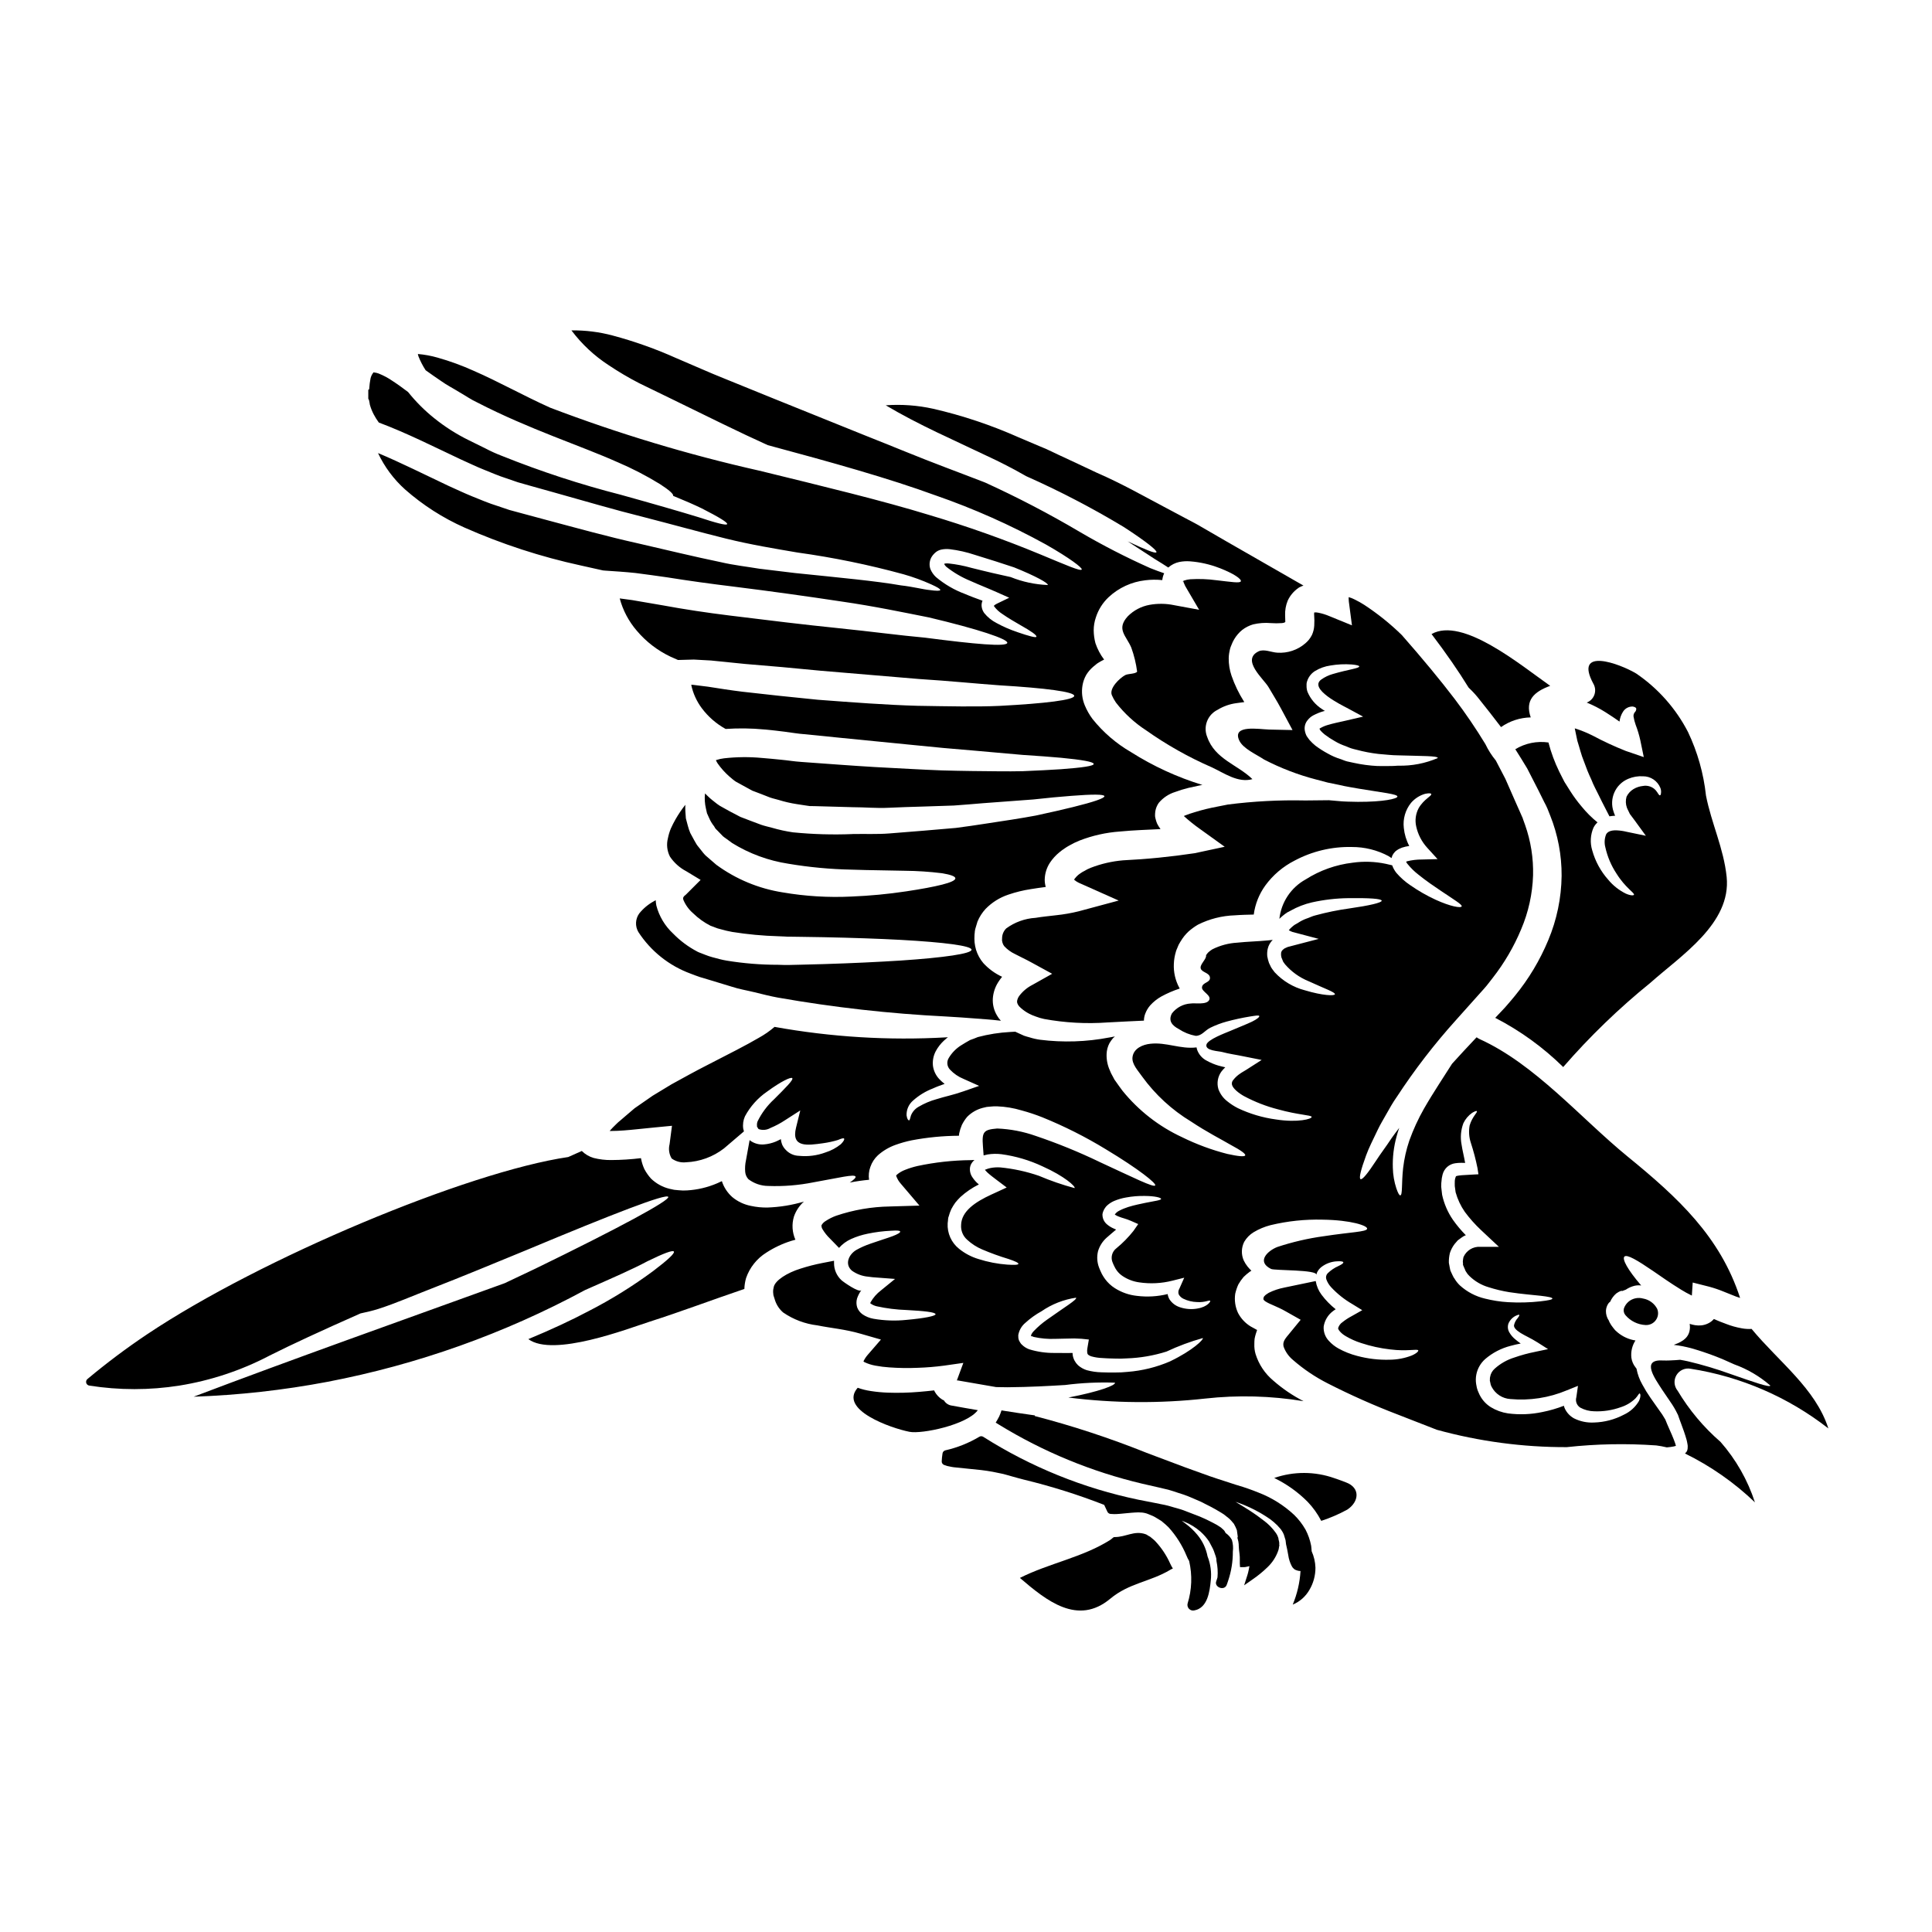 <?xml version="1.0" encoding="UTF-8"?>
<!-- Uploaded to: ICON Repo, www.iconrepo.com, Generator: ICON Repo Mixer Tools -->
<svg fill="#000000" width="800px" height="800px" version="1.1" viewBox="144 144 512 512" xmlns="http://www.w3.org/2000/svg">
 <g>
  <path d="m396.26 516.5c-0.875-0.109-1.652-0.617-2.106-1.375-0.16-0.066-0.324-0.16-0.461-0.227-0.812-0.516-1.488-1.223-1.965-2.062-0.066-0.117-0.117-0.238-0.164-0.367-1.332 0.156-2.637 0.273-4.035 0.395-2.746 0.23-5.508 0.301-8.266 0.203-1.492-0.055-2.981-0.195-4.457-0.422-1.195-0.172-2.371-0.465-3.508-0.871-5.117 5.82 8.801 10.703 13.707 11.668 3.25 0.664 15.262-1.836 18.125-5.731-2.285-0.391-4.574-0.781-6.871-1.211z"/>
  <path d="m450.1 552.37c-0.395-0.414-0.871-0.734-1.281-1.102l-0.004-0.004c-0.199-0.09-0.387-0.195-0.57-0.316-0.215-0.18-0.465-0.312-0.734-0.395-3-0.984-5.117 0.789-8.113 0.789h-0.113c-0.25 0-0.617 0.48-1.121 0.789-7.289 4.606-16.297 6.188-23.879 10.035 7.059 6.051 15.309 12.719 23.945 5.512 5.066-4.215 10.543-4.445 15.93-7.676l-0.004-0.004c0.215-0.125 0.438-0.234 0.668-0.32-0.277-0.434-0.523-0.883-0.734-1.352-0.984-2.195-2.336-4.211-3.988-5.957z"/>
  <path d="m491.47 553.64c-0.285-1.484-0.785-2.918-1.484-4.258l-0.027-0.047c-0.812-1.418-1.816-2.719-2.984-3.863-2.754-2.57-5.977-4.586-9.492-5.934-1.805-0.734-3.644-1.375-5.512-1.922l-0.551-0.168c-0.879-0.297-1.77-0.578-2.668-0.871-1.352-0.43-2.715-0.871-4.098-1.352-3.973-1.387-8.395-3.016-14.348-5.285l-2.5-0.945c-9.656-3.871-19.547-7.125-29.617-9.742l0.078-0.156-1.355-0.191c-2.238-0.32-4.457-0.641-6.691-1.008l-0.812-0.133-0.277 0.789 0.004-0.004c-0.199 0.578-0.465 1.129-0.785 1.648l-0.48 0.816 0.844 0.516h-0.004c11.738 7.203 24.551 12.488 37.953 15.656 1.441 0.32 2.859 0.637 4.191 0.957 0.449 0.109 0.895 0.211 1.336 0.316 0.961 0.191 1.906 0.449 2.836 0.762l1.18 0.395c0.906 0.285 1.793 0.562 2.621 0.898l1.672 0.707c0.633 0.27 1.258 0.531 1.82 0.789l1.207 0.621h0.004c1.652 0.805 3.262 1.707 4.809 2.703l1.434 1.137c0.352 0.34 0.68 0.703 0.988 1.086l0.234 0.27c0.305 0.539 0.566 1.102 0.789 1.68 0.105 0.621 0.191 1.281 0.238 1.742l-0.098 0.289 0.082 0.293c0.141 0.457 0.23 0.934 0.266 1.414v0.293c0.031 0.742 0.098 1.48 0.207 2.215 0.074 0.562 0.102 1.129 0.082 1.691v0.945l0.062 0.918h0.977c0.219 0.008 0.441-0.016 0.652-0.07l0.863-0.191-0.207 1.055c-0.086 0.426-0.191 0.852-0.32 1.27l-0.879 2.754 2.363-1.656c1.34-0.922 2.606-1.957 3.773-3.09 1.309-1.223 2.301-2.742 2.898-4.43 0.102-0.273 0.168-0.562 0.195-0.852 0.012-0.102 0.027-0.199 0.047-0.301l0.07-0.246-0.051-0.23v-0.004c0.039-0.277 0.023-0.559-0.047-0.832l-0.121-0.492c-0.012-0.23-0.062-0.453-0.152-0.664-0.133-0.375-0.312-0.73-0.543-1.051-0.922-1.309-2.051-2.457-3.348-3.394-1.152-0.902-2.336-1.742-3.516-2.504-1.473-0.945-2.777-1.734-3.863-2.387 1.449 0.48 2.863 1.055 4.238 1.719 1.324 0.637 2.609 1.355 3.844 2.152 1.492 0.906 2.824 2.059 3.934 3.41l0.16 0.242c0.258 0.352 0.469 0.738 0.633 1.141l0.453 1.48c0.043 0.215 0.07 0.434 0.086 0.652l0.051 0.449c0.227 0.895 0.395 1.859 0.586 2.883 0.141 1.023 0.453 2.012 0.934 2.93 0.121 0.238 0.285 0.453 0.488 0.637 0.18 0.195 0.41 0.34 0.668 0.414l0.301 0.102c0.211 0.074 0.434 0.117 0.66 0.125h0.199c-0.184 3.066-0.879 6.078-2.062 8.914 1.867-0.777 3.422-2.152 4.426-3.91 1.059-1.785 1.609-3.828 1.594-5.906-0.051-1.492-0.395-2.965-1.004-4.328-0.051-0.508-0.051-0.957-0.133-1.457z"/>
  <path d="m354.79 472.54c-0.855-1.93-0.996-4.098-0.395-6.121 0.527-1.535 1.445-2.91 2.656-3.988-3.133 0.934-6.375 1.461-9.645 1.578-1.488 0.027-2.973-0.121-4.426-0.438-1.809-0.355-3.504-1.156-4.922-2.336-1.281-1.133-2.234-2.59-2.758-4.219-0.438 0.184-0.848 0.395-1.258 0.574-2.516 1.078-5.199 1.715-7.93 1.879-0.758 0.055-1.516 0.039-2.269-0.043l-1.18-0.113-1.27-0.277c-1.836-0.453-3.519-1.387-4.879-2.703-0.676-0.754-1.258-1.586-1.738-2.477-0.402-0.871-0.695-1.785-0.875-2.727-0.02-0.066-0.02-0.137-0.043-0.203v-0.004c-2.613 0.32-5.242 0.492-7.871 0.504-1.57 0.02-3.133-0.168-4.652-0.551-1.191-0.34-2.277-0.98-3.148-1.855-1.203 0.523-2.398 1.078-3.598 1.605-26.738 3.938-81.434 26.801-111.59 46.969-5.484 3.672-10.77 7.633-15.832 11.871-0.297 0.246-0.422 0.645-0.316 1.016 0.102 0.375 0.414 0.652 0.797 0.711 7.926 1.254 15.996 1.254 23.922 0 8.254-1.332 16.242-3.977 23.656-7.836l0.246-0.129c5.703-2.867 13.609-6.535 24.062-11.156 1.574-0.336 3.148-0.695 4.68-1.18 4.672-1.488 9.301-3.543 13.91-5.316 8.527-3.32 16.98-6.828 25.438-10.312 22.777-9.531 37.078-15.078 37.539-14.07 0.395 0.941-13.039 8.227-35.293 19.047-2.559 1.227-5.266 2.516-8.059 3.82-27.641 10.008-55.973 20.047-82.426 30.082 11.895-0.406 23.734-1.723 35.426-3.938 23.875-4.566 46.906-12.77 68.293-24.324 6.902-3.047 12.594-5.512 16.531-7.633 4.262-2.086 6.734-3.027 7.012-2.566 0.277 0.461-1.648 2.242-5.434 5.117-5.418 4.016-11.16 7.582-17.164 10.66-4.672 2.473-10.059 4.973-15.973 7.422 6.578 4.879 26.332-2.754 32.105-4.606 8.457-2.703 16.73-5.844 25.145-8.688 0.027-0.984 0.184-1.961 0.457-2.906 0.969-2.785 2.859-5.156 5.359-6.719 2.059-1.336 4.285-2.383 6.625-3.117 0.367-0.121 0.711-0.215 1.078-0.305z"/>
  <path d="m545.57 342.55c1.031 1.625 2.086 3.32 3.148 5.09 0.965 1.902 1.969 3.848 3.004 5.863 0.504 1.031 1.008 2.039 1.535 3.094l0.414 0.789 0.184 0.395c0.18 0.367 0.16 0.367 0.25 0.551l0.707 1.785h0.004c2.031 5.09 3.062 10.52 3.027 15.996-0.07 5.859-1.273 11.652-3.543 17.051-2.203 5.305-5.168 10.254-8.801 14.703-0.895 1.055-1.785 2.176-2.68 3.148-0.871 0.914-1.719 1.832-2.566 2.723 6.625 3.418 12.695 7.816 18.012 13.039 7.047-8.113 14.793-15.598 23.148-22.363 8.07-7.199 21.426-15.699 20.168-28.027-0.789-7.609-4.035-14.168-5.481-21.566-0.629-5.844-2.242-11.539-4.766-16.844-3.219-6.227-7.934-11.551-13.727-15.492-4.402-2.633-16.684-7.148-11.324 2.754h0.004c0.492 0.879 0.582 1.934 0.238 2.883-0.344 0.953-1.082 1.707-2.027 2.066 1.723 0.699 3.379 1.551 4.953 2.543 1.375 0.848 2.613 1.719 3.734 2.496 0.109-0.938 0.43-1.836 0.941-2.633 0.559-0.883 1.547-1.398 2.59-1.352 0.617 0.113 0.895 0.324 0.914 0.598h-0.004c0.004 0.348-0.141 0.68-0.391 0.914-0.273 0.332-0.391 0.762-0.324 1.184 0.121 0.723 0.305 1.438 0.551 2.129 0.516 1.34 0.93 2.719 1.238 4.125l0.918 4.449-4.812-1.648-0.004-0.004c-2.992-1.188-5.914-2.543-8.754-4.059-1.441-0.723-2.934-1.336-4.469-1.832-0.086-0.012-0.168-0.035-0.25-0.066 0.203 1.121 0.48 2.219 0.684 3.297 0.598 1.859 1.012 3.688 1.719 5.383 0.324 0.852 0.641 1.695 0.941 2.5 0.301 0.805 0.688 1.574 1.031 2.34 0.594 1.574 1.352 2.891 1.969 4.172 1.074 2.242 2.109 4.125 2.844 5.613 0.5-0.086 1.004-0.141 1.512-0.16-0.156-0.328-0.289-0.664-0.395-1.008-1.25-3.492 0.453-7.352 3.871-8.777 1.23-0.52 2.566-0.75 3.898-0.668 2.019-0.02 3.848 1.203 4.606 3.074 0.188 0.465 0.242 0.973 0.16 1.465-0.043 0.344-0.137 0.504-0.277 0.504-0.277 0.047-0.504-0.617-1.098-1.328v0.004c-0.859-0.953-2.152-1.391-3.414-1.152-0.883 0.09-1.734 0.371-2.496 0.828-0.793 0.48-1.43 1.18-1.836 2.016-0.277 0.957-0.242 1.977 0.094 2.91 0.207 0.551 0.551 1.098 0.789 1.672l1.234 1.648 3.004 4.125-4.973-1.031v0.004c-0.918-0.234-1.855-0.371-2.801-0.414-1.535-0.043-2.363 0.367-2.754 1.055-0.445 1.102-0.516 2.316-0.207 3.461 0.547 2.465 1.543 4.812 2.934 6.922 2.363 3.801 4.832 5.117 4.652 5.637-0.094 0.203-0.852 0.277-2.199-0.32-1.781-0.887-3.359-2.133-4.629-3.668-1.992-2.238-3.445-4.902-4.242-7.793-0.609-1.984-0.484-4.121 0.348-6.023 0.266-0.52 0.625-0.984 1.055-1.375-1.551-1.258-2.965-2.672-4.223-4.219-1.102-1.297-2.109-2.664-3.019-4.102-0.484-0.789-0.988-1.59-1.516-2.406-0.457-0.852-0.895-1.785-1.375-2.703-1.211-2.481-2.172-5.074-2.867-7.746-3.047-0.441-6.152 0.191-8.785 1.785z"/>
  <path d="m242.03 251.3c0.246 0.871 0.586 1.715 1.008 2.519 0.395 0.75 0.848 1.473 1.352 2.156 7.445 2.793 14.527 6.391 21.648 9.738 2.039 0.895 4.102 1.926 6.074 2.703 1.973 0.781 3.898 1.652 6.074 2.34 1.031 0.367 2.039 0.711 3.07 1.055l3.148 0.895c2.086 0.574 4.172 1.18 6.231 1.742 8.266 2.312 16.18 4.652 23.926 6.578 7.656 1.969 15.059 4.031 21.75 5.684 6.691 1.652 13.129 2.703 19.02 3.711 9.492 1.312 18.891 3.242 28.137 5.773 2.504 0.711 4.957 1.609 7.332 2.68 1.625 0.734 2.453 1.238 2.383 1.492-0.07 0.25-1.051 0.25-2.816 0-1.762-0.16-4.352-0.871-7.633-1.238-6.484-1.145-16.137-2.039-28.094-3.273-3.004-0.367-6.164-0.73-9.445-1.145-3.273-0.551-6.715-0.918-10.234-1.742-7.086-1.465-14.328-3.231-22.094-5.019-7.746-1.719-15.859-3.965-24.27-6.211l-6.371-1.715c-1.078-0.301-2.152-0.574-3.231-0.875-1.078-0.367-2.152-0.73-3.254-1.098-2.086-0.641-4.305-1.574-6.531-2.477-2.223-0.902-4.262-1.879-6.414-2.844-6.465-3.047-12.594-6.141-18.609-8.66l-0.008-0.004c1.723 3.664 4.16 6.945 7.172 9.648 4.711 4.148 10.027 7.559 15.766 10.109 9.902 4.375 20.223 7.738 30.801 10.035 2.062 0.48 4.012 0.895 5.867 1.309l0.504 0.047c2.613 0.18 5.363 0.344 8.137 0.641 2.703 0.367 5.617 0.73 8.363 1.145 5.594 0.895 11.48 1.715 17.578 2.453 10.109 1.258 19.754 2.613 28.531 3.938 8.754 1.258 16.707 2.938 23.285 4.238 13.059 3.094 20.945 5.731 20.762 6.738-0.207 1.102-8.527 0.348-21.793-1.375-6.648-0.594-14.395-1.648-23.195-2.543s-18.426-2.062-28.574-3.324c-6.121-0.754-12.055-1.648-17.762-2.703-2.754-0.48-5.512-0.938-8.156-1.398-1.102-0.16-2.18-0.301-3.231-0.434 0.84 3.152 2.387 6.074 4.516 8.547 2.469 2.93 5.539 5.289 9.004 6.922 0.684 0.32 1.309 0.594 1.926 0.848 1.375-0.047 2.754-0.09 4.191-0.113 1.492 0.066 3.004 0.16 4.562 0.25 2.914 0.301 5.934 0.594 9.078 0.918 6.297 0.504 12.969 1.098 19.895 1.785 9.281 0.789 18.105 1.512 26.148 2.199 7.996 0.504 15.191 1.234 21.312 1.672 12.238 0.73 19.82 1.719 19.82 2.793 0 1.074-7.586 2.019-19.82 2.66-6.141 0.277-13.52 0.113-21.703-0.023-8.16-0.227-17.074-0.895-26.445-1.605-6.965-0.684-13.68-1.398-19.984-2.129-3.231-0.395-6.188-0.871-9.125-1.332-1.375-0.18-2.754-0.344-4.078-0.504l-0.348 0.004c0.469 2.242 1.422 4.356 2.793 6.188 1.691 2.269 3.848 4.148 6.324 5.512 3.41-0.23 6.832-0.184 10.234 0.137 1.836 0.16 3.664 0.367 5.434 0.598 1.766 0.23 3.641 0.547 5.062 0.641 3.418 0.344 6.785 0.684 10.059 1.008 6.535 0.641 12.746 1.258 18.543 1.836 2.91 0.277 5.707 0.57 8.41 0.824 2.703 0.25 5.269 0.461 7.746 0.664 4.949 0.438 9.418 0.828 13.336 1.18 3.938 0.25 7.312 0.504 10.086 0.754 5.547 0.527 8.617 1.078 8.641 1.629 0.023 0.551-3.07 0.984-8.66 1.398-2.793 0.18-6.207 0.367-10.199 0.527-3.965 0.09-8.477 0-13.496-0.047-2.5-0.047-5.117-0.07-7.836-0.16-2.719-0.09-5.547-0.25-8.48-0.395-5.863-0.277-12.148-0.641-18.699-1.121-3.273-0.25-6.644-0.48-10.086-0.73-2.016-0.137-3.543-0.414-5.293-0.574s-3.438-0.367-5.156-0.48h-0.004c-3.34-0.316-6.703-0.285-10.035 0.09-0.688 0.078-1.363 0.227-2.016 0.438-0.059 0.02-0.109 0.039-0.164 0.066 0.129 0.297 0.281 0.582 0.457 0.852 0.891 1.27 1.93 2.43 3.094 3.457l0.898 0.754v0.004c0.277 0.23 0.566 0.445 0.871 0.641l4.305 2.359 2.363 0.895 2.34 0.918c0.789 0.277 1.574 0.434 2.34 0.66h-0.004c1.574 0.488 3.184 0.859 4.812 1.105l2.59 0.395 0.641 0.09 0.137 0.023h0.18l1.281 0.023c3.394 0.09 6.715 0.18 9.945 0.277 3.231 0 6.394 0.32 9.465 0.156 3.07-0.16 6.074-0.227 8.98-0.32l8.363-0.277c2.684-0.203 5.273-0.395 7.727-0.617 4.926-0.367 9.395-0.711 13.293-0.988 3.938-0.434 7.332-0.754 10.129-0.961 5.57-0.438 8.688-0.438 8.754 0.09s-2.867 1.535-8.266 2.867c-2.727 0.664-6.051 1.445-9.922 2.266-3.898 0.734-8.387 1.402-13.359 2.156-2.477 0.367-5.09 0.789-7.816 1.121-2.727 0.25-5.57 0.48-8.5 0.73-2.934 0.25-6.004 0.484-9.145 0.734-3.141 0.25-6.414 0.09-9.742 0.156l0.004 0.008c-5.266 0.215-10.539 0.062-15.785-0.457-1.883-0.273-3.746-0.68-5.57-1.215-0.941-0.25-1.969-0.48-2.867-0.789l-2.754-1.031-2.754-1.055-2.703-1.418c-0.895-0.508-1.785-0.965-2.727-1.516h-0.004c-0.477-0.305-0.938-0.641-1.371-1.004-0.461-0.344-0.852-0.688-1.262-1.031-0.434-0.414-0.895-0.828-1.309-1.258v-0.004c-0.148 1.355-0.062 2.727 0.254 4.055 0.09 0.395 0.18 0.789 0.273 1.215 0.184 0.395 0.371 0.789 0.551 1.215v0.004c0.34 0.797 0.785 1.543 1.328 2.219l0.32 0.551c0.16 0.184 0.395 0.438 0.621 0.641 0.434 0.461 0.871 0.895 1.328 1.375l0.137 0.137c0.035 0.027 0.074 0.051 0.113 0.07l0.16 0.137 0.711 0.504c0.457 0.32 0.914 0.664 1.398 1.031l0.004 0.004c4.531 2.801 9.582 4.664 14.848 5.473 5.539 0.934 11.137 1.461 16.754 1.574 5.293 0.184 10.109 0.184 14.168 0.301 3.266 0.027 6.523 0.242 9.762 0.641 2.312 0.367 3.602 0.828 3.621 1.352 0.02 0.523-1.234 1.102-3.484 1.672-2.246 0.57-5.477 1.18-9.555 1.789-4.805 0.723-9.648 1.18-14.504 1.375-6.098 0.301-12.207-0.07-18.219-1.102-6.359-1-12.387-3.504-17.578-7.309-0.574-0.504-1.145-0.984-1.695-1.465l-0.848-0.734-0.207-0.18-0.09-0.07-0.301-0.32c-0.043-0.047-0.344-0.395-0.344-0.395-0.395-0.504-0.789-1.008-1.18-1.492-0.211-0.238-0.402-0.492-0.574-0.758l-0.598-1.031c-0.367-0.664-0.73-1.352-1.078-1.992-0.266-0.637-0.488-1.297-0.66-1.965-0.16-0.641-0.348-1.281-0.504-1.902-0.047-0.641-0.094-1.262-0.137-1.883-0.043-0.617-0.023-1.18 0-1.715-0.961 1.207-1.824 2.488-2.59 3.824-0.457 0.789-0.867 1.602-1.242 2.43-0.348 0.836-0.609 1.703-0.785 2.59-0.426 1.637-0.238 3.371 0.527 4.879 1.102 1.645 2.598 2.984 4.352 3.898l3.781 2.289-3.734 3.734v0.004c-0.188 0.195-0.395 0.371-0.617 0.527-0.023 0.16-0.277 0.277-0.227 0.395-0.137 0.137-0.023 0.207 0 0.598 0.57 1.375 1.457 2.602 2.59 3.574 1.363 1.336 2.926 2.457 4.629 3.32l1.18 0.438c0.465 0.195 0.949 0.348 1.441 0.457 1.023 0.297 2.066 0.543 3.117 0.734 4.062 0.648 8.168 1.031 12.281 1.145l1.574 0.066 0.789 0.047h0.641c1.008 0.023 2.039 0.023 3.047 0.043 1.996 0.023 3.969 0.07 5.902 0.094 7.676 0.16 14.598 0.395 20.395 0.707 11.617 0.641 18.789 1.574 18.789 2.613 0 1.039-7.172 2.086-18.789 2.867-5.82 0.367-12.723 0.707-20.395 0.941-1.926 0.043-3.898 0.113-5.902 0.156l-3.047 0.07h-1.695l-1.574-0.047v0.004c-4.508-0.004-9.008-0.371-13.453-1.098-1.281-0.207-2.566-0.574-3.848-0.918-0.641-0.16-1.258-0.395-1.902-0.641l-0.941-0.367-0.48-0.184-0.227-0.09-0.348-0.16-0.09-0.047v-0.004c-2.379-1.246-4.543-2.863-6.418-4.789-2.152-2-3.688-4.578-4.422-7.422-0.09-0.461-0.145-0.93-0.164-1.398l-0.48 0.277 0.004-0.004c-1.504 0.816-2.828 1.922-3.898 3.254-1.035 1.445-1.125 3.367-0.227 4.902 3.297 5.07 8.145 8.934 13.816 11.023l1.145 0.438 1.355 0.48c0.914 0.277 1.832 0.551 2.754 0.824l5.731 1.742c1.902 0.641 3.988 0.965 6.027 1.469 2.039 0.504 4.102 1.031 6.234 1.422v-0.004c14.695 2.586 29.535 4.254 44.438 4.996 2.863 0.16 5.477 0.344 7.766 0.527 2.289 0.184 4.309 0.301 5.934 0.504 0.301 0.023 0.598 0.066 0.875 0.09h0.004c-0.395-0.406-0.734-0.859-1.012-1.352-0.84-1.375-1.234-2.977-1.125-4.586 0.113-1.504 0.594-2.961 1.398-4.238 0.32-0.512 0.676-1 1.055-1.469-1.883-0.863-3.57-2.094-4.969-3.621-0.871-1.027-1.527-2.219-1.926-3.504-0.188-0.641-0.32-1.301-0.395-1.965-0.055-0.664-0.062-1.332-0.023-1.996l0.066-0.664 0.023-0.32c0.031-0.121 0.055-0.242 0.07-0.367 0-0.023 0.02-0.137 0.02-0.137l0.07-0.25c0.16-0.598 0.344-1.215 0.551-1.836h0.004c0.508-1.223 1.23-2.348 2.129-3.324 1.676-1.723 3.742-3.019 6.023-3.781 1.949-0.668 3.949-1.16 5.984-1.469 1.332-0.227 2.637-0.395 3.938-0.57-0.172-0.613-0.266-1.246-0.273-1.883 0.02-1.609 0.496-3.18 1.375-4.531 0.691-1.039 1.531-1.969 2.5-2.758 0.449-0.379 0.926-0.73 1.418-1.055l0.523-0.344 0.348-0.207 0.32-0.18c0.871-0.512 1.785-0.957 2.727-1.332 3.426-1.332 7.035-2.144 10.703-2.402 3.805-0.371 7.402-0.461 10.773-0.641-0.16-0.23-0.344-0.484-0.527-0.789l-0.367-0.664c-0.133-0.309-0.238-0.621-0.324-0.941-0.105-0.34-0.18-0.684-0.227-1.031-0.012-0.43 0.012-0.859 0.07-1.285 0.129-0.805 0.441-1.574 0.914-2.242 1.141-1.363 2.656-2.367 4.356-2.891 1.148-0.426 2.316-0.785 3.508-1.078 1.18-0.277 2.242-0.504 3.25-0.707l0.461-0.07c-6.672-2.043-13.039-4.973-18.934-8.707-3.914-2.269-7.371-5.246-10.195-8.777-0.836-1.125-1.531-2.348-2.062-3.644-0.684-1.652-0.891-3.461-0.598-5.223 0.164-1 0.504-1.965 1.008-2.844 0.5-0.801 1.117-1.52 1.836-2.133l1.008-0.828c0.348-0.25 0.664-0.395 1.008-0.617l0.875-0.457h-0.004c-0.992-1.309-1.766-2.769-2.293-4.328-0.297-1.113-0.453-2.262-0.465-3.418 0-1.168 0.195-2.328 0.574-3.434 0.656-2.051 1.824-3.894 3.394-5.367 2.668-2.484 6.066-4.051 9.691-4.465 1.496-0.188 3.016-0.203 4.516-0.047 0.062-0.629 0.23-1.242 0.504-1.812-1.031-0.344-2.269-0.801-3.715-1.375-6.398-2.852-12.633-6.059-18.676-9.602-8.129-4.801-16.504-9.168-25.098-13.082-3.367-1.309-6.894-2.637-10.562-4.035-6.871-2.59-14.094-5.617-21.68-8.617-7.609-3.07-15.605-6.297-23.879-9.629-4.125-1.672-8.34-3.371-12.594-5.117-4.402-1.742-8.66-3.691-12.988-5.512l-0.004 0.004c-5.492-2.473-11.18-4.496-17.004-6.051-3.551-0.945-7.211-1.398-10.887-1.352 2.727 3.633 6.07 6.758 9.879 9.23 2.59 1.734 5.277 3.32 8.047 4.75 2.863 1.398 5.684 2.754 8.387 4.078 9.672 4.723 18.238 8.984 25.711 12.352 16.801 4.516 32.016 8.758 44.527 13.34v-0.004c10.051 3.488 19.789 7.82 29.105 12.949 6.531 3.711 9.785 6.254 9.582 6.668-0.277 0.551-4.102-1.145-10.953-3.988-9.629-3.988-19.461-7.477-29.449-10.449-12.625-3.871-27.98-7.562-45.078-11.758v0.004c-18.84-4.242-37.348-9.82-55.395-16.688-7.309-3.297-13.707-6.918-20.234-9.762-3.109-1.406-6.32-2.578-9.602-3.504-1.707-0.488-3.457-0.812-5.227-0.961 0.039 0.191 0.082 0.383 0.141 0.57 0.512 1.309 1.156 2.559 1.922 3.734 1.398 0.988 2.754 1.969 4.148 2.891 0.617 0.434 1.535 1.031 2.312 1.465 0.781 0.434 1.574 0.918 2.383 1.402 1.629 0.918 3.148 2.016 4.902 2.816 13.68 7.059 27.457 11.457 37.105 15.789l0.004-0.004c3.863 1.648 7.602 3.578 11.184 5.777 2.453 1.574 3.711 2.68 3.543 3.148 2.981 1.215 5.57 2.34 7.633 3.344 4.535 2.312 6.871 3.734 6.691 4.148-0.184 0.418-2.836-0.266-7.562-1.824-4.785-1.465-11.758-3.484-20.578-5.934h0.004c-10.727-2.742-21.262-6.188-31.535-10.312-1.508-0.574-2.977-1.238-4.402-1.992-1.445-0.711-2.91-1.422-4.375-2.156-3.266-1.602-6.34-3.562-9.172-5.84-2.566-2.051-4.894-4.383-6.945-6.949-1.422-1.074-2.773-2.062-4.125-2.934-1.141-0.793-2.375-1.453-3.668-1.965-0.367-0.137-0.754-0.227-1.145-0.273-0.203 0-0.16-0.07-0.184-0.07-0.504 0.59-0.816 1.316-0.895 2.086-0.113 0.582-0.188 1.172-0.227 1.762l-0.043 0.461-0.023 0.203-0.113 0.113-0.117 0.023v2.387l0.184 0.32c0.086 0.434 0.199 0.867 0.242 1.305zm148.98 40.102c0.152-0.23 0.332-0.445 0.527-0.641l0.301-0.297v0.004c0.465-0.418 1.035-0.703 1.648-0.828 0.746-0.152 1.512-0.184 2.266-0.09 2.238 0.273 4.441 0.773 6.578 1.488 1.969 0.598 3.805 1.18 5.512 1.719 1.703 0.539 3.414 1.098 4.902 1.602 5.75 2.312 9.121 4.195 8.934 4.676h0.004c-3.379-0.129-6.707-0.84-9.84-2.106-1.469-0.324-3.094-0.688-4.812-1.078-0.871-0.207-1.762-0.438-2.68-0.641-0.988-0.227-2.019-0.504-2.981-0.734l-0.004-0.004c-1.934-0.543-3.906-0.926-5.902-1.145-0.367-0.039-0.738-0.031-1.102 0.023l-0.137 0.137h-0.004c0.141 0.258 0.32 0.488 0.527 0.691 1.957 1.559 4.125 2.828 6.441 3.777 2.387 1.078 4.562 1.906 6.922 2.961l3.344 1.488-3.254 1.574h0.004c-0.293 0.129-0.559 0.309-0.789 0.527l-0.023-0.023c0.008 0.09 0.039 0.176 0.09 0.25 0.59 0.777 1.312 1.445 2.133 1.969 1.719 1.211 3.438 2.152 4.832 2.981 2.797 1.574 4.449 2.703 4.195 3.094-0.184 0.25-1.926-0.184-5.043-1.262l0.004-0.004c-1.906-0.633-3.75-1.438-5.512-2.402-1.258-0.641-2.367-1.539-3.254-2.637-0.312-0.434-0.531-0.922-0.641-1.441-0.137-0.617-0.07-1.258 0.18-1.836-1.488-0.551-3.113-1.121-4.695-1.812v0.004c-2.789-1.039-5.379-2.551-7.656-4.469-0.637-0.598-1.137-1.324-1.469-2.133-0.387-1.137-0.219-2.387 0.453-3.383z"/>
  <path d="m533.4 326.42c0.988 0.934 1.898 1.945 2.727 3.027 1.695 2.106 3.598 4.535 5.66 7.238 2.309-1.621 5.051-2.512 7.871-2.566-1.574-4.559 0.895-6.805 5.156-8.363-8.066-5.684-23.262-18.332-31.441-13.727 3.918 5.156 7.148 9.84 9.809 14.168 0.082 0.086 0.152 0.133 0.219 0.223z"/>
  <path d="m415.88 270.16c8.914 3.957 17.57 8.465 25.926 13.496 5.902 3.828 8.914 6.258 8.66 6.691s-2.914-0.684-7.633-2.887c2.793 1.836 5.203 3.394 7.172 4.676 1.445 0.895 2.66 1.625 3.598 2.266l-0.004 0.004c0.82-0.73 1.816-1.238 2.891-1.469 0.934-0.191 1.891-0.25 2.84-0.18 2.672 0.199 5.297 0.793 7.797 1.762 3.965 1.512 5.957 3.004 5.703 3.543-0.25 0.539-2.519 0.156-6.508-0.301v0.004c-2.285-0.312-4.598-0.395-6.898-0.254-0.555 0.043-1.102 0.16-1.629 0.344-0.414 0.16-0.574 0.395-0.367 0.25 0.207-0.141 0.113-0.137 0.277 0.324 0.215 0.57 0.492 1.117 0.824 1.625l3.254 5.547-6.691-1.234v-0.004c-2.129-0.434-4.324-0.457-6.461-0.07-2.184 0.398-4.191 1.453-5.754 3.027-3.148 3.438-0.395 5.156 0.941 8.34h-0.004c0.738 2.047 1.254 4.168 1.535 6.328-0.395 0.641-2.406 0.527-3.148 0.918-1.469 0.789-4.328 3.484-3.543 5.34 0.297 0.684 0.656 1.336 1.082 1.945 2.234 2.887 4.938 5.371 7.996 7.359 5.441 3.844 11.262 7.125 17.371 9.785 3.394 1.574 6.965 4.215 10.797 3.148-3.898-3.828-9.969-5.293-11.984-11.188h-0.004c-1.109-2.734 0.078-5.863 2.727-7.172 1.535-0.945 3.254-1.551 5.039-1.785 0.688-0.113 1.398-0.207 2.062-0.277 0-0.047-0.066-0.113-0.09-0.16-1.359-2.148-2.469-4.449-3.297-6.852-0.504-1.484-0.754-3.039-0.738-4.606 0.008-0.445 0.047-0.891 0.117-1.332l0.137-0.688 0.07-0.344 0.023-0.09c0-0.047 0.137-0.461 0.137-0.461l0.043-0.113 0.324-0.789c0.055-0.164 0.121-0.324 0.203-0.48l0.395-0.73c0.562-0.957 1.293-1.805 2.152-2.5 0.859-0.652 1.832-1.145 2.867-1.449 1.539-0.363 3.125-0.48 4.699-0.34 0.977 0.07 1.957 0.07 2.934 0 0.594-0.07 0.73-0.16 0.895-0.301 0-0.344-0.023-0.961-0.047-1.715h-0.004c-0.055-1.348 0.18-2.688 0.691-3.938 0.625-1.355 1.609-2.519 2.84-3.367l0.184-0.137 0.113-0.043 0.004-0.004c0.328-0.176 0.676-0.32 1.031-0.438-5.227-3.004-12.262-7.039-20.695-11.871-2.383-1.375-4.875-2.816-7.477-4.328l-8.227-4.375c-5.684-2.981-11.594-6.391-18.359-9.324-3.297-1.574-6.715-3.148-10.176-4.766l-2.613-1.238-0.344-0.16-0.09-0.043v-0.004c-0.039-0.012-0.078-0.027-0.117-0.051l-0.66-0.277-1.355-0.57c-1.785-0.758-3.598-1.535-5.406-2.293-7.281-3.242-14.855-5.777-22.621-7.559-4.121-0.91-8.352-1.219-12.562-0.918 8.895 5.293 18.176 9.258 26.562 13.293 3.766 1.723 7.309 3.578 10.594 5.457z"/>
  <path d="m579.45 488.13c-1.328-0.371-2.754-0.078-3.824 0.789-0.582 0.48-1.02 1.113-1.27 1.824-0.164 0.621-0.02 1.285 0.395 1.777 1.34 1.578 3.273 2.527 5.34 2.629h0.098c1.074 0.031 2.09-0.492 2.684-1.391 0.586-0.852 0.699-1.949 0.297-2.906-0.75-1.434-2.125-2.441-3.719-2.723z"/>
  <path d="m587.19 524.54c-0.57-1.375-1.18-2.59-1.855-4.328v-0.004c-0.527-0.93-1.117-1.828-1.766-2.68-0.707-1.012-1.441-2.043-2.176-3.094-0.777-1.113-1.488-2.269-2.129-3.465-0.762-1.32-1.297-2.762-1.574-4.262l-0.277-0.367c-0.578-0.727-0.949-1.598-1.078-2.516-0.184-1.609 0.195-3.231 1.078-4.586-1.738-0.266-3.371-1.004-4.723-2.129l-0.664-0.598-0.504-0.617v-0.004c-0.383-0.457-0.711-0.957-0.984-1.488-0.047-0.141-0.102-0.277-0.164-0.41-0.535-0.773-0.809-1.699-0.785-2.641 0.039-0.668 0.25-1.312 0.617-1.875 0.203-0.301 0.344-0.395 0.457-0.438 0.023-0.043 0.047-0.066 0.07-0.113 0.367-0.828 0.914-1.566 1.602-2.152 0.828-0.574 1.379-0.789 1.574-0.641 0.324-0.113 0.641-0.25 0.965-0.367 0.555-0.375 1.152-0.668 1.789-0.875 0.734-0.254 1.52-0.332 2.289-0.227l-0.137-0.137c-3.438-4.012-4.996-6.852-4.328-7.519 0.664-0.664 3.414 0.965 7.609 3.828 2.106 1.445 4.582 3.207 7.356 4.902l-0.004 0.004c0.941 0.586 1.914 1.117 2.91 1.602l0.227-3.461 4.356 1.102h0.004c1.324 0.359 2.629 0.801 3.894 1.328 1.051 0.438 2.106 0.852 3.207 1.281 0.367 0.137 0.73 0.25 1.098 0.371-5.293-16.27-16.453-26.582-29.84-37.496-12.465-10.199-24.496-24.453-39.234-31.121h0.004c-0.266-0.129-0.516-0.281-0.754-0.457-0.051 0.074-0.109 0.133-0.184 0.184-2.246 2.363-4.309 4.609-6.324 6.828-2.156 3.441-4.883 7.449-7.449 11.918-1.531 2.695-2.828 5.516-3.875 8.434-0.805 2.371-1.359 4.824-1.648 7.309-0.457 4.172-0.113 7.172-0.754 7.219-0.25 0.047-0.617-0.617-1.031-1.836l-0.004 0.004c-0.578-1.77-0.895-3.613-0.938-5.477-0.09-2.789 0.242-5.574 0.984-8.266 0.203-0.754 0.434-1.535 0.707-2.312-0.688 0.914-1.375 1.812-1.969 2.656-1.535 2.34-3.023 4.262-4.125 5.984-2.223 3.391-3.664 5.18-4.148 4.949s0.07-2.477 1.469-6.297c0.688-1.902 1.836-4.191 3.117-6.852 0.641-1.352 1.445-2.656 2.266-4.125 0.824-1.469 1.672-2.981 2.727-4.492l0.008-0.004c4.711-7.207 9.977-14.039 15.742-20.434 1.605-1.785 3.254-3.641 4.93-5.512 0.828-0.918 1.648-1.855 2.5-2.793 0.852-0.941 1.488-1.859 2.242-2.797 3.09-3.949 5.637-8.297 7.562-12.922 1.926-4.523 2.996-9.367 3.152-14.281 0.117-4.543-0.598-9.07-2.113-13.359l-0.551-1.535c-0.023-0.07-0.113-0.301-0.09-0.301l-0.184-0.395-0.344-0.789c-0.48-1.055-0.941-2.109-1.398-3.148-0.918-2.082-1.812-4.102-2.66-6.051-0.871-1.695-1.715-3.297-2.543-4.879v0.004c-1.09-1.324-2.016-2.777-2.754-4.328-2.504-4.125-5.223-8.121-8.137-11.965-3.711-4.879-8.617-10.816-14-16.926-3.027-2.961-6.336-5.625-9.879-7.953-0.875-0.566-1.785-1.078-2.723-1.531-0.477-0.242-0.977-0.434-1.492-0.578-0.008 0.395 0.008 0.789 0.047 1.184l0.824 6.297-6.004-2.453c-0.93-0.398-1.898-0.695-2.891-0.895-0.359-0.086-0.73-0.109-1.098-0.07-0.039 0.227-0.051 0.461-0.023 0.691 0.074 0.938 0.082 1.879 0.023 2.816-0.051 0.855-0.262 1.695-0.617 2.477-0.234 0.453-0.508 0.883-0.828 1.281-0.281 0.328-0.586 0.637-0.914 0.918-2.051 1.773-4.719 2.664-7.426 2.477-1.539-0.07-3.508-1.055-4.977-0.348-4.699 2.289 1.398 7.332 2.637 9.465 1.055 1.836 2.219 3.621 3.371 5.797l3 5.594-6.254-0.137c-2.59-0.07-9.84-1.379-7.871 2.887 1.008 2.199 4.629 3.734 6.555 5.043h-0.004c4.371 2.273 8.984 4.051 13.75 5.293 1.102 0.277 2.152 0.551 3.148 0.828 1.055 0.203 2.039 0.434 3.004 0.617 1.902 0.461 3.688 0.711 5.293 1.008 6.324 1.055 10.176 1.422 10.176 2.086-0.023 0.574-3.668 1.422-10.473 1.398-1.695-0.043-3.574-0.023-5.617-0.25-0.66-0.066-1.352-0.137-2.062-0.18l-6.414 0.066-0.004-0.004c-6.801-0.145-13.602 0.215-20.348 1.078-1.859 0.395-3.805 0.707-5.731 1.18-1.031 0.25-2.039 0.527-2.981 0.824-0.934 0.266-1.852 0.578-2.754 0.938-0.094 0.047-0.137 0.07-0.207 0.113l-0.004 0.004c1.359 1.23 2.789 2.379 4.289 3.438l6.531 4.695-7.902 1.695-0.004 0.004c-6.312 0.953-12.668 1.586-19.047 1.898-2.922 0.25-5.789 0.91-8.523 1.969-0.625 0.238-1.223 0.539-1.789 0.895l-0.227 0.113c-0.023 0-0.023 0.023-0.047 0.023l-0.16 0.09-0.527 0.348c-0.344 0.227-0.395 0.297-0.617 0.457h-0.004c-0.344 0.305-0.66 0.641-0.938 1.008-0.035 0.074-0.066 0.148-0.094 0.227 0.039 0.035 0.07 0.074 0.094 0.121 0.504 0.387 1.059 0.703 1.652 0.934l10.035 4.473-10.473 2.816v0.004c-2.019 0.504-4.07 0.863-6.141 1.078-1.906 0.227-3.715 0.395-5.406 0.684h-0.004c-2.805 0.168-5.5 1.141-7.769 2.797-0.695 0.684-1.094 1.617-1.102 2.59-0.043 0.395 0.023 0.395-0.023 0.594 0.07 0.18 0.047 0.395 0.117 0.57v0.004c0.09 0.34 0.246 0.66 0.457 0.938 0.816 0.887 1.801 1.602 2.891 2.113 1.309 0.707 2.816 1.375 4.375 2.242l5.453 2.981-5.312 2.981v-0.004c-1.34 0.699-2.508 1.684-3.418 2.891-0.273 0.375-0.461 0.805-0.551 1.258-0.055 0.316 0.004 0.641 0.16 0.918 0.047 0.184 0.25 0.367 0.367 0.574 0.184 0.156 0.461 0.48 0.574 0.547 0.617 0.535 1.293 0.996 2.016 1.379 0.281 0.113 0.559 0.246 0.824 0.395l1.031 0.395c0.707 0.273 1.438 0.488 2.18 0.641 5.535 1.016 11.184 1.324 16.797 0.918 3.898-0.18 7.129-0.395 9.648-0.48 0.008-0.602 0.117-1.199 0.324-1.766 0.301-0.84 0.758-1.617 1.348-2.289 0.848-0.934 1.836-1.723 2.934-2.34 1.559-0.852 3.195-1.559 4.883-2.109-0.047-0.09-0.094-0.16-0.137-0.25-1.035-1.934-1.527-4.109-1.422-6.297 0.043-1.098 0.227-2.184 0.547-3.234l0.047-0.184 0.16-0.414 0.113-0.25 0.203-0.504 0.23-0.527 0.48-0.824h0.008c0.574-0.988 1.293-1.883 2.129-2.66 0.766-0.672 1.594-1.273 2.477-1.789 3.035-1.52 6.367-2.363 9.766-2.473 1.762-0.137 3.438-0.16 5.019-0.203l-0.004-0.004c0.371-2.781 1.426-5.43 3.07-7.703 2.023-2.766 4.668-5.019 7.723-6.574 4.668-2.496 9.902-3.742 15.195-3.621 3.406-0.016 6.762 0.82 9.762 2.43 0.266 0.152 0.516 0.32 0.758 0.504 0.07-0.25 0.152-0.496 0.25-0.734 0.207-0.391 0.473-0.746 0.789-1.051 0.273-0.223 0.566-0.422 0.871-0.598l0.828-0.367h-0.004c0.641-0.211 1.301-0.367 1.969-0.457-0.789-1.488-1.277-3.113-1.445-4.789-0.273-2.375 0.414-4.758 1.906-6.625 0.984-1.148 2.281-1.984 3.734-2.406 1.008-0.207 1.574-0.16 1.625 0.043 0.227 0.527-1.926 1.309-3.344 3.781v0.004c-0.773 1.469-1.004 3.168-0.641 4.789 0.453 2.109 1.457 4.062 2.91 5.66l2.754 3.027-4.129 0.105c-1.348-0.008-2.688 0.152-3.992 0.48-0.066 0.047-0.137 0.066-0.203 0.113h-0.004c0.098 0.238 0.238 0.457 0.414 0.641 0.832 1.027 1.777 1.949 2.82 2.758 2.086 1.691 4.172 3.094 5.902 4.262 3.508 2.363 5.707 3.664 5.594 4.144-0.16 0.551-2.957 0.07-6.918-1.738-2.348-1.086-4.594-2.375-6.715-3.852-1.363-0.918-2.598-2.012-3.672-3.254-0.484-0.605-0.863-1.285-1.121-2.016-0.484-0.113-1.031-0.25-1.695-0.395-2.887-0.609-5.856-0.711-8.777-0.297-4.43 0.52-8.684 2.031-12.445 4.422-3.898 2.144-6.5 6.055-6.977 10.473 0.07-0.062 0.133-0.133 0.188-0.207 0.457-0.434 0.895-0.789 1.332-1.121l0.344-0.227 0.25-0.184 0.09-0.043 0.16-0.07 0.641-0.344v-0.004c1.762-0.988 3.652-1.723 5.617-2.176 3.176-0.707 6.418-1.086 9.672-1.125 5.453-0.066 8.73 0.137 8.82 0.664s-3.273 1.309-8.57 2.062c-3.031 0.418-6.031 1.031-8.984 1.836-0.871 0.203-1.512 0.574-2.289 0.828l-0.004-0.004c-0.848 0.301-1.656 0.711-2.402 1.215l-0.641 0.367-0.137 0.07-0.25 0.18h-0.004c-0.328 0.258-0.645 0.531-0.941 0.824-0.145 0.145-0.273 0.297-0.395 0.457 0.309 0.195 0.641 0.352 0.984 0.461l6.945 1.836-7.199 1.879-1.051 0.277c-0.277 0.16-0.621 0.25-0.852 0.395-0.414 0.32-0.754 0.594-0.824 0.984-0.117 0.184 0 0.461-0.07 0.688 0.047 0.227 0.07 0.395 0.113 0.688l0.484 1.18h0.004c0.176 0.207 0.336 0.43 0.48 0.66 1.684 1.949 3.805 3.473 6.188 4.445 4.262 1.969 7.172 2.957 7.016 3.484-0.117 0.438-3.117 0.395-7.953-1.055h-0.004c-3.062-0.797-5.84-2.449-7.996-4.766-0.32-0.457-0.57-0.688-0.961-1.332-0.184-0.395-0.371-0.754-0.551-1.145-0.203-0.582-0.359-1.18-0.461-1.785-0.062-0.652-0.023-1.309 0.113-1.949 0.207-0.906 0.668-1.73 1.332-2.383l-1.258 0.137c-2.891 0.273-5.512 0.32-8.09 0.594v0.004c-2.312 0.121-4.578 0.723-6.648 1.762-0.375 0.227-0.73 0.492-1.055 0.789-0.234 0.234-0.445 0.5-0.617 0.785 0.203 0.988-1.695 2.41-1.422 3.484 0.277 1.074 2.266 1.121 2.453 2.363 0.203 1.488-2.016 1.258-2.109 2.68-0.09 1.121 2.566 2.086 1.906 3.344-0.688 1.332-3.715 0.734-4.902 0.918h-0.004c-1.953 0.113-3.758 1.066-4.953 2.613-1.078 1.992 0.09 3.254 1.836 4.172 1.348 0.887 2.856 1.496 4.441 1.785 1.652 0 2.34-1.355 3.852-2.133h0.004c1.395-0.688 2.852-1.238 4.352-1.648 2.062-0.559 4.148-1.012 6.254-1.352 1.469-0.227 2.246-0.367 2.387-0.133 0.137 0.23-0.551 0.848-1.926 1.512-1.375 0.664-3.418 1.445-5.82 2.477-1.102 0.48-6.027 2.266-6.258 3.664-0.277 1.574 3.188 1.629 4.219 1.902 1.738 0.484 3.598 0.711 5.82 1.18l4.606 0.918-4.141 2.652c-0.484 0.32-1.055 0.594-1.516 0.938-0.707 0.457-1.332 1.031-1.852 1.695-0.332 0.348-0.461 0.84-0.348 1.305 0.23 0.965 1.766 2.223 3.231 3.027v-0.004c2.828 1.508 5.828 2.676 8.934 3.473 5.434 1.512 8.824 1.512 8.938 1.992 0.18 0.551-3.644 1.605-9.488 0.688-3.496-0.473-6.898-1.484-10.082-3-0.977-0.5-1.902-1.098-2.754-1.789-1.094-0.832-1.922-1.965-2.387-3.254-0.469-1.582-0.176-3.293 0.789-4.629 0.312-0.406 0.66-0.789 1.031-1.145-0.617-0.16-1.234-0.277-1.832-0.457-1.051-0.312-2.066-0.738-3.027-1.266-1.242-0.617-2.191-1.703-2.633-3.023l-0.117-0.527c-4.262 0.527-8.043-1.445-12.238-0.965-2.016 0.207-4.402 1.215-4.723 3.465-0.301 1.902 1.535 3.734 2.543 5.223 3.481 4.797 7.883 8.848 12.949 11.918 4.309 2.867 8.066 4.742 10.562 6.211 2.613 1.398 3.938 2.34 3.805 2.754-0.129 0.418-1.812 0.277-4.699-0.367l0.004 0.004c-4.156-1.059-8.188-2.551-12.035-4.445-6.144-2.844-11.551-7.062-15.809-12.328-0.598-0.789-1.18-1.625-1.785-2.477l-0.23-0.32-0.113-0.16-0.18-0.344-0.324-0.617h-0.004c-0.273-0.461-0.504-0.945-0.691-1.445-0.625-1.363-0.922-2.856-0.867-4.356 0.031-1 0.289-1.977 0.754-2.863 0.273-0.457 0.578-0.895 0.918-1.305 0.164-0.172 0.34-0.336 0.527-0.484-0.504 0.094-0.961 0.184-1.488 0.277v-0.004c-6.043 1.164-12.23 1.367-18.332 0.598-0.957-0.129-1.902-0.344-2.82-0.641-0.484-0.137-0.965-0.25-1.469-0.438l-1.605-0.73c-0.234-0.09-0.465-0.199-0.684-0.324l-1.309 0.07c-2.91 0.152-5.797 0.605-8.613 1.352-0.664 0.277-1.355 0.551-2.062 0.789-0.758 0.395-1.574 0.918-2.363 1.398v-0.004c-1.344 0.84-2.465 1.988-3.277 3.348-0.617 0.98-0.484 2.258 0.32 3.094 1 1.066 2.219 1.906 3.574 2.453l4.148 1.859-4.148 1.445c-2.793 0.984-5.043 1.398-7.086 2.062l0.004-0.004c-1.707 0.465-3.344 1.16-4.863 2.062-0.891 0.512-1.586 1.312-1.969 2.266-0.25 0.754-0.301 1.332-0.527 1.309-0.227-0.023-0.504-0.367-0.641-1.332-0.055-1.508 0.586-2.957 1.738-3.934 1.539-1.371 3.309-2.449 5.231-3.188 0.941-0.438 2.016-0.828 3.117-1.215-0.531-0.398-1.02-0.844-1.469-1.328-0.879-0.957-1.445-2.156-1.625-3.438-0.145-1.336 0.109-2.684 0.73-3.875 0.57-1.062 1.312-2.023 2.199-2.84 0.367-0.324 0.688-0.617 1.031-0.895-0.16 0.023-0.301 0.023-0.48 0.047-15.207 0.863-30.465-0.07-45.457-2.777-1.293 1.113-2.699 2.086-4.195 2.91-3.184 1.879-7.973 4.305-13.777 7.285-2.938 1.492-6.031 3.207-9.328 5.019-1.625 0.988-3.277 1.996-4.996 3.027-1.574 1.078-3.148 2.199-4.789 3.32-0.828 0.711-1.672 1.422-2.523 2.152l-1.281 1.102-0.547 0.457-0.551 0.527c-0.641 0.598-1.18 1.18-1.719 1.785h0.461c2.129 0 4.535-0.227 6.988-0.48 1.445-0.137 2.867-0.277 4.285-0.434l4.789-0.461-0.637 4.883c-0.328 1.285-0.129 2.644 0.551 3.781 1.098 0.797 2.453 1.156 3.801 1.008 3.664-0.152 7.188-1.441 10.082-3.688l5.269-4.496h0.004c-0.074-0.23-0.137-0.469-0.184-0.707-0.168-1.121-0.008-2.266 0.457-3.297 1.398-2.609 3.398-4.848 5.836-6.523 3.805-2.793 6.348-3.938 6.691-3.598 0.395 0.434-1.719 2.519-4.859 5.66h-0.004c-1.777 1.645-3.238 3.602-4.305 5.773-0.164 0.383-0.219 0.805-0.164 1.219 0 0.023-0.023 0.047-0.047 0.066 0 0.094 0.184 0.324 0.25 0.484l0.137 0.227h0.004c0.062 0.023 0.117 0.062 0.16 0.113 1.016 0.328 2.125 0.211 3.047-0.32 1.355-0.562 2.652-1.25 3.875-2.062l4.035-2.59-1.121 4.562c-1.332 5.383 3.07 4.699 7.195 4.125h-0.004c1.32-0.184 2.625-0.465 3.898-0.848 0.938-0.395 1.512-0.574 1.648-0.367 0.137 0.207-0.113 0.707-0.848 1.465-1.215 0.984-2.609 1.734-4.102 2.199-2.238 0.832-4.637 1.137-7.012 0.895-1.355-0.035-2.633-0.621-3.543-1.625-0.402-0.41-0.723-0.891-0.941-1.422-0.164-0.441-0.273-0.902-0.316-1.375-0.461 0.227-0.895 0.457-1.379 0.66v0.004c-0.98 0.398-2.016 0.645-3.07 0.734-1.293 0.117-2.586-0.234-3.644-0.988l-0.18-0.18-0.965 5.336c-0.23 1.035-0.301 2.098-0.207 3.148 0.066 0.711 0.363 1.379 0.848 1.902 1.512 1.148 3.352 1.777 5.25 1.789 4.019 0.152 8.043-0.172 11.984-0.961 6.852-1.215 10.887-2.246 11.16-1.512 0.117 0.277-0.434 0.824-1.535 1.574 1.691-0.336 3.398-0.582 5.117-0.738-0.172-1.148-0.055-2.32 0.344-3.41 0.402-1.172 1.086-2.231 1.988-3.074 1.359-1.211 2.941-2.144 4.652-2.758 1.406-0.508 2.848-0.914 4.312-1.215 4.125-0.781 8.312-1.188 12.512-1.211 0.023-0.184 0.047-0.395 0.07-0.598 0.16-0.773 0.395-1.523 0.707-2.246 0.379-0.77 0.848-1.492 1.398-2.152 1.133-1.156 2.559-1.98 4.125-2.387l1.055-0.25 0.965-0.09c0.617-0.07 1.234-0.094 1.855-0.07 2.184 0.086 4.344 0.449 6.438 1.078 1.871 0.504 3.711 1.117 5.512 1.832 5.816 2.359 11.434 5.188 16.793 8.457 8.871 5.34 13.43 9.055 13.109 9.582-0.395 0.641-5.617-1.996-14.852-6.258l0.004-0.004c-5.457-2.621-11.066-4.906-16.805-6.844-3.293-1.168-6.742-1.832-10.23-1.969-3.598 0.301-4.078 0.852-3.777 4.699l0.18 2.43c0.301-0.09 0.551-0.137 1.055-0.25v-0.004c1.203-0.191 2.43-0.215 3.644-0.07 3.785 0.512 7.473 1.602 10.93 3.231 5.797 2.59 8.801 5.34 8.48 5.754v0.004c-3.219-0.863-6.375-1.953-9.445-3.258-3.301-1.137-6.723-1.883-10.199-2.223-0.891-0.066-1.785-0.012-2.66 0.16-0.438 0.094-0.867 0.223-1.281 0.395-0.055 0.039-0.117 0.07-0.184 0.09 0.188 0.227 0.383 0.441 0.594 0.641 0.711 0.664 1.629 1.355 2.566 2.062l2.613 1.969-2.981 1.379-1.055 0.48c-4.328 1.992-7.926 4.426-8.043 8.047l0.004-0.004c-0.117 1.508 0.484 2.977 1.625 3.965 1.156 1.066 2.488 1.93 3.938 2.543 2.289 0.977 4.629 1.824 7.012 2.543 1.719 0.574 2.66 1.012 2.613 1.285-0.047 0.277-1.078 0.32-2.914 0.203l0.004 0.004c-2.617-0.191-5.199-0.691-7.699-1.492-1.863-0.562-3.602-1.48-5.117-2.703-2.047-1.629-3.176-4.148-3.027-6.758l0.09-0.789 0.023-0.395 0.023-0.113 0.023-0.184c0.023-0.09 0.113-0.344 0.113-0.344h0.004c0.172-0.66 0.402-1.305 0.688-1.926 0.316-0.605 0.676-1.188 1.074-1.742 0.422-0.52 0.875-1.02 1.355-1.488 1.465-1.328 3.106-2.445 4.879-3.32l-0.48-0.414c-0.559-0.535-1.043-1.145-1.441-1.812-0.273-0.5-0.426-1.059-0.457-1.629-0.047-0.707 0.164-1.402 0.594-1.969 0.184-0.242 0.391-0.465 0.617-0.664l-0.961 0.047c-4.754 0.043-9.492 0.566-14.141 1.555-1.109 0.254-2.199 0.59-3.258 1.012-0.801 0.297-1.547 0.73-2.199 1.285-0.156 0.16-0.203 0.25-0.203 0.297 0 0.043 0.047 0.023 0.047 0.117v-0.004c0.27 0.727 0.668 1.395 1.18 1.969l4.953 5.82-7.793 0.227v0.004c-4.859 0.07-9.676 0.898-14.277 2.453-0.992 0.359-1.938 0.836-2.816 1.418-0.457 0.273-0.832 0.66-1.082 1.129-0.012 0.391 0.102 0.773 0.324 1.098 0.523 0.863 1.152 1.656 1.879 2.359l2.453 2.519h-0.004c0.891-1.008 1.984-1.812 3.211-2.359 1.398-0.629 2.867-1.098 4.375-1.398 2.062-0.43 4.156-0.695 6.258-0.789 1.469-0.094 2.266-0.07 2.363 0.203 0.094 0.277-0.664 0.73-2.062 1.258-1.398 0.527-3.441 1.125-5.82 1.969v0.004c-1.262 0.426-2.481 0.961-3.644 1.605-1.996 1.121-3.301 3.711-1.309 5.512 1.273 0.93 2.781 1.492 4.352 1.625 0.734 0.117 1.516 0.184 2.269 0.23l4.856 0.367-3.711 3.023h0.004c-1.141 0.859-2.09 1.945-2.793 3.188-0.047 0.367-0.207 0 0.043 0.32 0.473 0.336 1.008 0.578 1.574 0.711 2.609 0.578 5.269 0.91 7.941 0.996 4.672 0.25 7.676 0.57 7.676 1.121 0 0.457-2.844 1.055-7.656 1.488-2.93 0.312-5.891 0.211-8.797-0.293-1.043-0.184-2.035-0.586-2.91-1.184-0.633-0.453-1.121-1.082-1.398-1.809-0.25-0.766-0.27-1.59-0.047-2.363 0.266-0.797 0.652-1.547 1.148-2.223-0.574 0.789-4.812-2.199-5.273-2.637-1.277-1.18-1.996-2.844-1.969-4.582-0.012-0.191-0.012-0.383 0-0.574l-3.094 0.598c-1.961 0.379-3.898 0.879-5.797 1.492-3.543 1.098-6.691 3.094-7.086 4.856-0.133 0.477-0.188 0.973-0.16 1.469 0.047 0.227 0.023 0.395 0.07 0.707l0.457 1.445c0.418 1.219 1.156 2.309 2.133 3.148 2.707 1.863 5.824 3.031 9.086 3.414 3.598 0.734 7.336 1.008 11.48 2.223l5.34 1.535-3.559 4.113c-0.434 0.508-0.797 1.07-1.078 1.672 0.074 0.074 0.16 0.137 0.25 0.188 0.93 0.445 1.918 0.762 2.934 0.938 1.207 0.227 2.422 0.379 3.644 0.461 2.504 0.184 5.012 0.223 7.519 0.113 2.344-0.074 4.688-0.266 7.012-0.574l5.117-0.73-1.719 4.652v-0.004c0.168-0.008 0.34 0.008 0.504 0.047l9.902 1.715c1.031 0.023 2.062 0.047 3.023 0.047 5.867-0.047 11.02-0.344 15.215-0.594v0.004c4.394-0.574 8.824-0.781 13.25-0.625 0.277 0.688-4.262 2.387-12.332 3.938 12.02 1.512 24.172 1.605 36.211 0.277 8.691-0.969 17.477-0.734 26.105 0.688-2.879-1.477-5.566-3.301-8-5.434-2.227-1.852-3.867-4.312-4.723-7.082-0.246-0.859-0.355-1.75-0.316-2.637-0.004-0.461 0.02-0.918 0.066-1.375 0.082-0.441 0.188-0.879 0.32-1.309 0.113-0.344 0.227-0.711 0.344-1.031-0.527-0.277-1.078-0.574-1.672-0.918v0.004c-1.43-0.863-2.594-2.098-3.371-3.574-0.75-1.594-1.016-3.375-0.754-5.117 0.191-0.844 0.465-1.664 0.82-2.453 0.402-0.707 0.871-1.375 1.402-1.992 0.516-0.504 1.066-0.973 1.648-1.398 0.133-0.094 0.27-0.176 0.414-0.254-0.348-0.32-0.688-0.73-1.012-1.098-0.395-0.496-0.734-1.035-1.008-1.605-0.707-1.582-0.664-3.398 0.113-4.949 0.613-1.055 1.48-1.938 2.523-2.566 1.387-0.828 2.883-1.453 4.445-1.855 4.504-1.086 9.133-1.578 13.762-1.461 7.586 0.094 12.051 1.605 11.848 2.43s-4.352 0.852-11.551 1.969v-0.004c-4.156 0.574-8.254 1.527-12.238 2.844-2.453 0.941-5.684 3.828-1.672 5.82 0.895 0.457 12.398 0.16 11.984 1.574 0.07-0.207 0.113-0.414 0.184-0.598h0.004c0.266-0.566 0.656-1.07 1.145-1.465 1.223-0.949 2.715-1.488 4.262-1.535 1.008-0.047 1.535 0.043 1.574 0.277 0.039 0.23-0.395 0.547-1.258 0.961-1.086 0.469-2.07 1.137-2.914 1.965-0.379 0.414-0.512 1-0.344 1.535 0.277 0.793 0.715 1.52 1.285 2.129 1.625 1.75 3.5 3.246 5.566 4.441l2.68 1.648-2.844 1.605c-0.848 0.449-1.652 0.977-2.402 1.574-0.535 0.363-0.934 0.898-1.125 1.512-0.18 0.324 0.734 1.492 2.019 2.199l-0.004 0.004c1.281 0.754 2.641 1.363 4.055 1.809 2.504 0.828 5.082 1.395 7.699 1.695 4.519 0.574 7.176-0.203 7.449 0.25 0.066 0.227-0.395 0.789-1.762 1.375-1.852 0.715-3.816 1.086-5.801 1.105-2.906 0.086-5.809-0.254-8.617-1.008-1.73-0.445-3.402-1.105-4.969-1.969-0.934-0.52-1.777-1.184-2.5-1.969-1-1.023-1.516-2.422-1.422-3.848 0.262-1.656 1.168-3.141 2.523-4.125 0.227-0.184 0.434-0.301 0.66-0.461-1.414-1.113-2.676-2.41-3.754-3.852-0.797-1.066-1.324-2.309-1.539-3.621l-8.363 1.742v0.004c-1.418 0.27-2.789 0.73-4.078 1.371-0.25 0.137-0.461 0.324-0.688 0.457-0.227 0.133-0.301 0.301-0.457 0.414s-0.094 0.23-0.207 0.301c0 0.09 0.023 0.16-0.066 0.227 0 0.598 0.066 0.348 0.09 0.484h-0.004c0.164 0.215 0.379 0.387 0.621 0.504 1.031 0.66 2.981 1.258 5.227 2.543l3.938 2.223-3.148 3.848-0.438 0.527c-0.984 1.211-1.121 1.855-0.941 2.727v0.004c0.488 1.363 1.336 2.574 2.449 3.504 2.82 2.465 5.941 4.566 9.281 6.258 6.047 3.082 12.25 5.844 18.59 8.266 4.031 1.574 7.477 2.91 10.289 4.012 11.219 3.086 22.809 4.637 34.445 4.602 7.875-0.859 15.812-1.012 23.719-0.453 0.918 0.117 1.828 0.285 2.727 0.504h0.184c0.57-0.043 1.137-0.121 1.699-0.23 0.199-0.039 0.398-0.094 0.594-0.16-0.055-0.234-0.125-0.465-0.207-0.691-0.191-0.609-0.477-1.273-0.75-1.938zm-72.652-177.63c-1.672 0.16-3.504 0.07-5.477 0.094h0.004c-2.137-0.105-4.262-0.391-6.352-0.852-0.551-0.113-1.121-0.227-1.695-0.367-0.574-0.137-1.121-0.395-1.672-0.594v0.004c-1.191-0.363-2.336-0.855-3.418-1.469-1.156-0.621-2.269-1.324-3.32-2.109-0.566-0.461-1.094-0.965-1.574-1.512-0.254-0.344-0.508-0.664-0.758-1.055h-0.004c-0.258-0.504-0.426-1.043-0.504-1.602-0.117-0.922 0.148-1.852 0.738-2.566 0.41-0.543 0.934-0.988 1.535-1.309 0.875-0.465 1.797-0.836 2.754-1.102 0.094-0.023 0.207-0.043 0.324-0.066-0.277-0.184-0.551-0.324-0.789-0.504-1.703-1.094-3.035-2.676-3.824-4.539-0.188-0.539-0.273-1.105-0.254-1.672v-0.438l0.023-0.203c0.023-0.094 0.039-0.184 0.047-0.277l0.023-0.07 0.184-0.527c0.395-0.98 1.094-1.812 1.996-2.363 1.238-0.75 2.617-1.242 4.055-1.445 1.859-0.32 3.754-0.41 5.637-0.273 1.281 0.113 1.992 0.301 1.992 0.504 0.07 0.527-2.816 0.789-7.059 2.039h0.004c-1.078 0.309-2.094 0.797-3.004 1.445-3.414 2.477 5.457 6.805 6.805 7.519l4.285 2.312-4.832 1.121c-1.535 0.348-3.117 0.664-4.562 1.102-0.656 0.188-1.285 0.449-1.875 0.789-0.109 0.047-0.207 0.105-0.301 0.18 0.078 0.188 0.18 0.363 0.301 0.527 0.328 0.363 0.688 0.699 1.074 1.008 0.848 0.652 1.746 1.242 2.684 1.766 0.91 0.547 1.879 0.988 2.883 1.328 0.48 0.207 0.965 0.414 1.445 0.574 0.48 0.16 1.008 0.277 1.488 0.395 1.887 0.508 3.812 0.875 5.754 1.098 1.855 0.137 3.574 0.371 5.18 0.371 6.414 0.203 10.516 0.113 10.562 0.707h0.004c-3.312 1.43-6.898 2.125-10.508 2.031zm-60.387 157.84v-0.004c-3.606 1.566-7.445 2.516-11.367 2.82-1.109 0.117-2.227 0.172-3.344 0.16h-1.691c-0.754 0-1.18-0.023-1.812-0.047-1.34-0.027-2.672-0.223-3.961-0.574-0.848-0.273-1.625-0.719-2.293-1.309-0.742-0.711-1.234-1.641-1.402-2.656 0-0.203-0.043-0.395-0.043-0.594-0.461 0-0.895 0-1.332 0.02-1.145-0.02-2.266-0.02-3.371-0.02h0.004c-2.297 0.035-4.586-0.293-6.781-0.965-0.754-0.27-1.438-0.707-1.996-1.281-0.137-0.121-0.25-0.258-0.34-0.414l-0.184-0.297-0.023-0.047s-0.133-0.227-0.18-0.344l-0.023-0.047-0.047-0.184-0.09-0.367c-0.023-0.25-0.023-0.504-0.023-0.73h-0.008c0.211-1.301 0.887-2.481 1.902-3.32 1.297-1.18 2.727-2.207 4.262-3.051 2.742-1.887 5.879-3.117 9.168-3.598 0.297 0.527-2.938 2.43-7.723 5.844-1.25 0.875-2.41 1.875-3.465 2.981-0.355 0.344-0.625 0.766-0.785 1.234 0 0.023 0.023 0.047 0.07 0.07 0.066 0.113 0.137 0.203 0.137 0.137-0.07-0.184 0.203 0.043 0.551 0.137v0.004c1.844 0.41 3.731 0.582 5.613 0.504l3.277-0.07h0.004c1.242-0.062 2.492-0.047 3.734 0.047l1.969 0.203-0.367 2.156c-0.098 0.438-0.121 0.887-0.066 1.328 0.023 0.195 0.102 0.379 0.227 0.527 0.25 0.191 0.527 0.34 0.828 0.438 0.969 0.273 1.969 0.426 2.981 0.457 0.523 0.023 1.234 0.09 1.602 0.09 0.574 0.023 1.145 0.023 1.695 0.047 1.051 0.043 2.102 0.027 3.148-0.047 3.578-0.121 7.121-0.73 10.531-1.809 3.106-1.457 6.324-2.656 9.625-3.578 0.266 0.348-2.621 3.258-8.629 6.144zm7.242-13.98v-0.004c-1.574 0.293-3.203 0.176-4.723-0.34-1.117-0.359-2.078-1.086-2.727-2.062-0.258-0.438-0.43-0.922-0.504-1.422-2.652 0.652-5.402 0.816-8.113 0.48-2.086-0.215-4.094-0.914-5.867-2.039-1.016-0.641-1.902-1.465-2.613-2.434-0.312-0.43-0.594-0.883-0.848-1.348-0.348-0.664-0.48-1.102-0.734-1.672v-0.004c-0.531-1.387-0.629-2.906-0.273-4.352 0.41-1.363 1.188-2.59 2.246-3.543 0.941-0.848 1.812-1.535 2.543-2.176-0.203-0.09-0.395-0.16-0.617-0.277h-0.004c-0.637-0.27-1.23-0.633-1.762-1.078-0.773-0.629-1.227-1.57-1.234-2.566v-0.16c0.152-0.934 0.633-1.785 1.348-2.406 0.52-0.453 1.109-0.824 1.746-1.098 1.008-0.426 2.066-0.734 3.148-0.918 1.652-0.305 3.336-0.445 5.016-0.41 2.727 0.023 4.285 0.457 4.285 0.789 0 0.332-1.535 0.527-4.125 1.031-1.281 0.277-2.867 0.57-4.562 1.098l0.004-0.004c-0.855 0.27-1.684 0.613-2.477 1.031-0.453 0.227-0.84 0.566-1.121 0.988 0.023 0 0.023 0.02 0.113 0.066 0.301 0.199 0.625 0.359 0.965 0.48 0.871 0.367 1.836 0.527 3.207 1.125l1.926 0.848-1.258 1.812c-1.332 1.68-2.84 3.219-4.496 4.578-1.211 0.902-1.621 2.527-0.988 3.898 0.137 0.32 0.348 0.824 0.461 1.008 0.18 0.391 0.402 0.758 0.664 1.098 0.426 0.559 0.945 1.039 1.535 1.422 1.297 0.855 2.769 1.41 4.305 1.629 2.941 0.441 5.941 0.293 8.824-0.438l3.148-0.789-1.281 2.891c-0.285 0.449-0.355 1.008-0.184 1.512 0.281 0.52 0.723 0.934 1.258 1.18 1.133 0.543 2.367 0.84 3.621 0.871 2.176 0.137 3.184-0.594 3.441-0.344 0.285 0.098-0.723 1.633-3.312 2.043zm68.156-7.793-0.32-0.457-0.301-0.598-0.395-0.848-0.184-0.438-0.137-0.641c-0.09-0.457-0.18-0.895-0.25-1.352-0.023-0.871 0.07-1.742 0.277-2.59 0.273-0.84 0.688-1.629 1.215-2.34 0.297-0.344 0.57-0.688 0.871-1.008l1.078-0.789v0.004c0.32-0.246 0.676-0.441 1.055-0.574-1.25-1.262-2.394-2.625-3.418-4.078-1.375-2-2.348-4.25-2.863-6.625-0.066-0.594-0.137-1.18-0.203-1.762l-0.047-0.461c0-0.344 0.023-0.32 0.023-0.48h-0.004c-0.004-0.266 0.012-0.527 0.051-0.789 0.031-0.625 0.133-1.246 0.293-1.852 0.199-0.797 0.633-1.516 1.238-2.062 0.602-0.523 1.344-0.859 2.133-0.965 0.539-0.078 1.082-0.117 1.629-0.113 0.344 0 0.641 0.023 0.984 0.023-0.277-1.648-0.711-3.277-0.941-4.836v-0.004c-0.371-1.902-0.203-3.867 0.48-5.684 0.527-1.105 1.332-2.055 2.336-2.754 0.711-0.414 1.125-0.551 1.215-0.438 0.301 0.301-1.18 1.355-1.902 3.805h0.004c-0.277 1.531-0.168 3.106 0.32 4.582 0.719 2.203 1.309 4.445 1.766 6.715l0.25 1.629-1.719 0.09c-0.871 0.047-1.762 0.09-2.68 0.16-0.918 0.07-1.652 0.227-1.574 0.32v0.004c-0.223 0.492-0.324 1.031-0.301 1.574-0.023 0.184 0 0.48 0 0.73v0.254l0.047 0.32c0.066 0.438 0.137 0.871 0.18 1.332h0.004c0.516 1.848 1.336 3.602 2.434 5.18 1.277 1.727 2.711 3.336 4.281 4.809l1.148 1.078 3.598 3.371h-4.93c-1.922-0.121-3.711 0.98-4.469 2.754-0.086 0.402-0.137 0.809-0.16 1.215 0.039 0.184 0.051 0.367 0.047 0.551v0.277l0.184 0.434 0.367 0.852 0.09 0.227 0.023 0.066 0.16 0.25v0.004c0.238 0.418 0.539 0.797 0.895 1.125 1.422 1.383 3.16 2.398 5.066 2.953 1.781 0.57 3.606 1.008 5.449 1.309 3.465 0.527 6.348 0.73 8.344 0.961 1.996 0.227 3.117 0.461 3.117 0.734 0 0.277-1.102 0.504-3.117 0.73v0.004c-2.875 0.32-5.769 0.395-8.656 0.227-2.051-0.125-4.082-0.441-6.074-0.941-2.477-0.578-4.762-1.777-6.648-3.481-0.531-0.504-0.996-1.074-1.379-1.699zm48.805 32.273h0.004c-0.922 1.594-2.316 2.867-3.988 3.644-2.441 1.289-5.144 2.004-7.906 2.086-1.848 0.105-3.688-0.273-5.34-1.102-1.047-0.578-1.887-1.469-2.406-2.543-0.117-0.254-0.207-0.52-0.277-0.789-1.836 0.711-3.727 1.266-5.66 1.648-3.012 0.648-6.113 0.77-9.164 0.367-1.609-0.242-3.152-0.805-4.539-1.648-1.457-0.91-2.586-2.258-3.231-3.852-0.191-0.402-0.348-0.824-0.457-1.258l-0.184-0.965h-0.004c-0.141-0.867-0.125-1.75 0.047-2.613 0.32-1.582 1.152-3.012 2.363-4.078 1.941-1.66 4.238-2.852 6.715-3.484 0.914-0.25 1.812-0.457 2.68-0.617-0.48-0.348-0.965-0.688-1.379-1.055h0.004c-0.66-0.512-1.211-1.152-1.629-1.875-0.43-0.711-0.52-1.578-0.25-2.363 0.379-0.898 1.07-1.633 1.949-2.062 0.527-0.25 0.848-0.344 0.918-0.227 0.07 0.113-0.07 0.395-0.414 0.848v-0.004c-0.473 0.52-0.805 1.152-0.965 1.836-0.133 0.641 0.508 1.332 1.695 2.086 1.188 0.754 2.703 1.375 4.516 2.519l2.797 1.785-3.394 0.711 0.004 0.004c-1.883 0.371-3.738 0.875-5.547 1.508-1.93 0.598-3.703 1.605-5.203 2.957-0.648 0.57-1.078 1.348-1.215 2.199-0.059 0.18-0.074 0.367-0.047 0.555 0.023 0.203-0.09 0.25 0.023 0.617l0.203 0.941 0.25 0.551h0.004c0.977 1.844 2.844 3.051 4.93 3.184 5.109 0.469 10.258-0.324 14.988-2.316l2.934-1.18-0.434 3.023c-0.309 1.051 0.121 2.176 1.051 2.754 1.133 0.617 2.402 0.945 3.691 0.965 2.387 0.098 4.766-0.27 7.012-1.078 1.461-0.457 2.793-1.25 3.894-2.316 0.688-0.711 0.918-1.375 1.125-1.332 0.211 0.047 0.398 0.723-0.172 1.984z"/>
  <path d="m500.7 536.85c-1.031-0.395-2.062-0.789-3.094-1.121v-0.004c-5.152-1.816-10.766-1.832-15.926-0.047 3.293 1.594 6.289 3.731 8.867 6.328 1.434 1.5 2.644 3.195 3.598 5.039 2.387-0.781 4.695-1.777 6.898-2.981 3.16-2.086 3.508-5.797-0.344-7.215z"/>
  <path d="m588.57 512.53c-0.949-1.172-1.066-2.809-0.293-4.102 0.773-1.297 2.269-1.973 3.75-1.695 13.316 2.078 25.883 7.523 36.508 15.816-3.394-10.586-13.105-17.625-20.348-26.371-0.875 0.055-1.754 0-2.613-0.164-1.434-0.254-2.84-0.648-4.195-1.18-1.125-0.395-2.18-0.848-3.188-1.281-0.367 0.43-0.809 0.785-1.305 1.055-0.656 0.359-1.383 0.578-2.129 0.641-0.527 0.035-1.055 0.016-1.574-0.066-0.477-0.078-0.941-0.195-1.398-0.348 0.043 0.328 0.066 0.66 0.066 0.988-0.09 2.496-1.715 3.641-4.125 4.516-0.043 0.023-0.113 0.043-0.156 0.066 1.535 0.188 3.059 0.477 4.559 0.871 3.922 1.113 7.746 2.547 11.438 4.285 3.519 1.266 6.777 3.18 9.598 5.641-0.203 0.547-4.262-0.875-10.629-3.094h0.004c-3.684-1.332-7.441-2.449-11.254-3.352-0.664-0.156-1.355-0.273-2.039-0.395-0.348 0.023-0.758 0.047-1.18 0.094-0.918 0.043-2.019 0.137-3.418 0.09-5.902-0.367-2.016 4.856-0.137 7.793 0.711 1.051 1.422 2.086 2.086 3.07v0.004c0.762 1.07 1.43 2.207 1.996 3.394l0.043 0.066 0.047 0.113c0.414 1.281 1.102 2.934 1.574 4.352 0.25 0.758 0.504 1.492 0.707 2.246 0.094 0.395 0.184 0.789 0.25 1.234l0.047 0.371c0 0.156 0 0.457-0.023 0.664l0.004 0.004c-0.016 0.156-0.047 0.309-0.09 0.457-0.047 0.09-0.184 0.395-0.184 0.395l-0.25 0.301-0.004-0.004c-0.055 0.066-0.117 0.129-0.184 0.184 6.809 3.34 13.062 7.707 18.539 12.949-1.918-5.906-5.023-11.355-9.117-16.02-4.496-3.894-8.336-8.48-11.383-13.59z"/>
  <path d="m468.78 550.25c-0.043-0.086-0.043-0.195-0.125-0.27-0.023-0.047-0.176-0.301-0.207-0.344l-0.004 0.004c-0.117-0.145-0.25-0.273-0.395-0.391-0.148-0.156-0.305-0.301-0.477-0.43l-1.02-0.664v-0.004c-1.48-0.82-3.008-1.566-4.566-2.234l-4.449-1.715c-0.699-0.246-1.441-0.449-2.199-0.656-0.453-0.121-0.914-0.25-1.371-0.395-0.793-0.23-1.598-0.414-2.41-0.551-0.477-0.09-0.961-0.18-1.473-0.301l-4.348-0.848c-14.617-3.035-28.57-8.691-41.18-16.688-0.316-0.199-0.719-0.199-1.035 0-2.789 1.66-5.824 2.875-8.992 3.594-0.395 0.094-0.695 0.418-0.75 0.82-0.113 0.707-0.184 1.418-0.215 2.133 0 0.43 0.281 0.809 0.688 0.938l0.426 0.137c0.18 0.078 0.363 0.137 0.555 0.164l0.453 0.094c0.328 0.07 0.648 0.141 1.055 0.191l4.137 0.426c2.043 0.195 4.152 0.395 6.231 0.789l1.07 0.219c0.852 0.168 1.703 0.34 2.418 0.547l1.395 0.395c0.586 0.16 1.18 0.32 1.762 0.492l1.574 0.414c7.242 1.75 14.352 3.984 21.289 6.691l0.875 1.859c0.18 0.344 0.543 0.559 0.934 0.547l0.395 0.02 0.484 0.023c0.93 0 1.969-0.117 3.062-0.223 0.52-0.051 1.059-0.102 1.574-0.145l0.617-0.039v-0.004c0.715-0.066 1.438-0.066 2.152 0 0.371 0.043 0.738 0.117 1.098 0.223 0.137 0.039 0.266 0.086 0.395 0.145l1.348 0.555c0.348 0.164 0.684 0.352 1.004 0.562l1.215 0.738 0.301 0.25v0.004c0.574 0.453 1.117 0.941 1.637 1.461 1.988 2.203 3.586 4.734 4.723 7.477 0.195 0.496 0.43 0.977 0.707 1.434 0.863 3.723 0.719 7.609-0.414 11.262-0.125 0.508 0.023 1.047 0.395 1.422 0.371 0.371 0.91 0.52 1.422 0.391 3.477-0.664 4.043-4.969 4.328-7.934 0.242-2.164-0.055-4.352-0.855-6.375-0.402-2.098-1.328-4.062-2.695-5.711-0.949-1.148-2.035-2.172-3.238-3.051l-0.344-0.27-0.566-0.422 0.676 0.262h0.004c1.582 0.637 3.047 1.539 4.328 2.664 0.848 0.766 1.602 1.633 2.242 2.582 0.32 0.59 0.656 1.227 0.992 1.879v-0.004c0.207 0.434 0.375 0.879 0.512 1.336l0.262 0.742v0.004c0.059 0.195 0.113 0.391 0.152 0.594 0 0.207 0.02 0.418 0.039 0.625 0.305 1.422 0.395 2.879 0.27 4.328-0.117 0.332-0.18 0.664-0.316 0.996-0.633 1.543 1.969 2.633 2.695 1.137 0.059-0.121 0.09-0.234 0.141-0.355 0-0.043 0.027-0.086 0.043-0.129h0.004c0.105-0.254 0.195-0.516 0.266-0.785 0.832-2.473 1.25-5.066 1.234-7.676 0.133-1.043 0.047-2.106-0.246-3.117-0.406-0.738-0.984-1.371-1.684-1.84z"/>
 </g>
</svg>